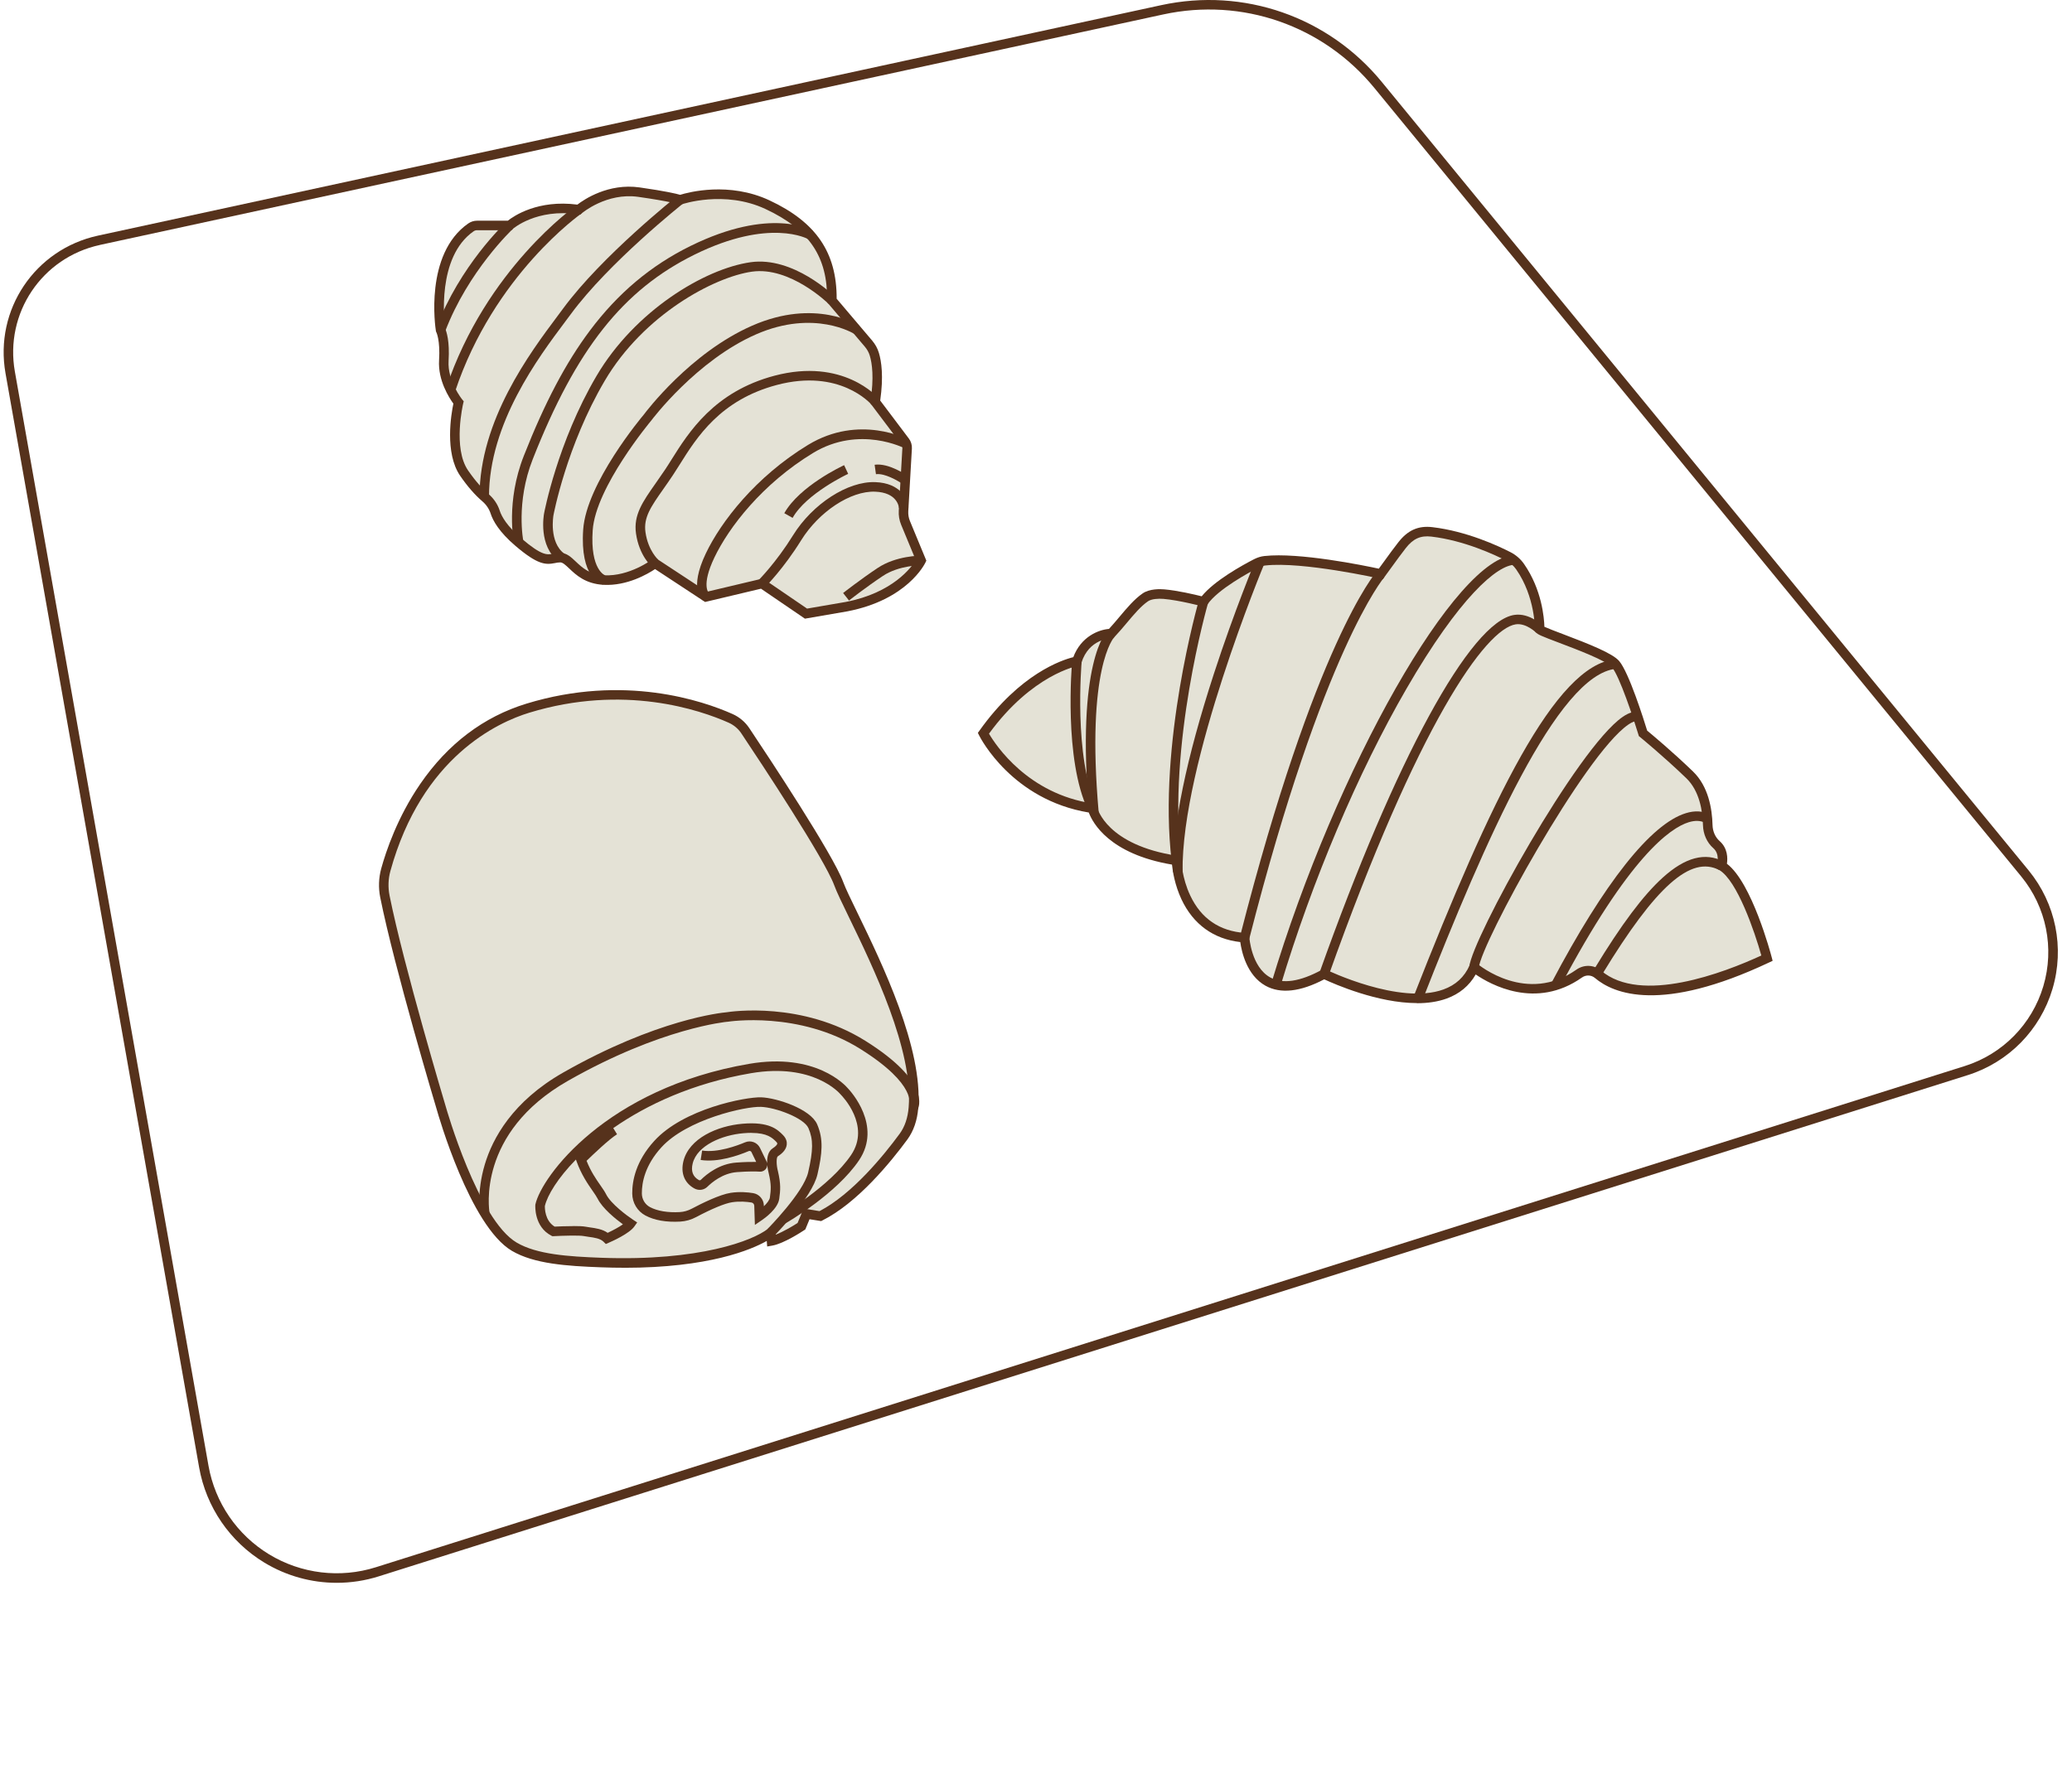 <?xml version="1.0" encoding="UTF-8"?> <svg xmlns="http://www.w3.org/2000/svg" width="191" height="164" viewBox="0 0 191 164" fill="none"><path d="M90.644 67.61C90.644 67.61 93.576 73.474 100.693 74.519C100.693 74.519 101.529 78.287 108.441 79.335C108.441 79.335 108.649 86.035 114.721 86.455C114.721 86.455 115.141 93.575 122.05 89.804C122.05 89.804 133.146 95.248 135.87 89.175C135.87 89.175 140.66 93.228 145.574 89.757C146.104 89.384 146.81 89.41 147.302 89.827C148.833 91.126 153.03 92.981 162.88 88.339C162.88 88.339 160.995 81.161 158.691 79.83C158.691 79.83 159.074 78.62 158.217 77.868C157.704 77.416 157.432 76.753 157.415 76.07C157.383 74.742 157.088 72.73 155.745 71.439C153.595 69.367 151.444 67.613 151.444 67.613C151.444 67.613 149.832 62.302 148.909 61.228C147.988 60.154 142.165 58.36 141.913 58.03C141.913 58.03 141.988 54.939 140.113 52.244C139.838 51.848 139.465 51.523 139.036 51.304C137.844 50.69 135.045 49.399 131.986 49.037C130.912 48.91 130.055 49.208 129.227 50.267C128.623 51.04 128.018 51.903 127.271 52.919C127.271 52.919 120.122 51.309 116.585 51.7C116.307 51.732 116.041 51.816 115.792 51.943C114.779 52.464 111.951 54.007 110.933 55.477C110.933 55.477 108.785 54.907 107.277 54.777C106.944 54.748 106.088 54.719 105.572 55.072C104.504 55.798 103.538 57.222 102.418 58.418C102.418 58.418 100.067 58.418 99.263 60.968C99.263 60.968 94.84 61.706 90.641 67.613L90.644 67.61Z" fill="#E4E2D6"></path><path d="M130.612 92.489C127.002 92.489 123.023 90.74 122.068 90.297C119.862 91.455 118.045 91.655 116.661 90.891C114.925 89.927 114.453 87.745 114.331 86.862C111.862 86.581 109.996 85.227 108.913 82.929C108.294 81.606 108.097 80.327 108.036 79.719C102.247 78.741 100.716 75.858 100.366 74.917C93.301 73.745 90.381 68.058 90.259 67.812L90.141 67.574L90.294 67.36C94.019 62.121 97.9 60.848 98.939 60.593C99.657 58.677 101.289 58.064 102.23 57.988C102.557 57.632 102.873 57.256 103.182 56.889C103.9 56.035 104.58 55.227 105.339 54.709C105.972 54.278 106.942 54.307 107.33 54.342C108.545 54.446 110.132 54.819 110.774 54.981C111.946 53.534 114.514 52.119 115.608 51.557C115.914 51.401 116.23 51.303 116.551 51.268C119.761 50.915 125.717 52.136 127.101 52.434C127.266 52.209 127.422 51.991 127.576 51.783C128.056 51.12 128.473 50.547 128.898 50.003C129.772 48.883 130.745 48.449 132.053 48.608C135.228 48.984 138.146 50.35 139.254 50.92C139.749 51.175 140.177 51.549 140.49 52.003C142.128 54.359 142.342 56.97 142.365 57.792C142.684 57.939 143.402 58.211 144.05 58.457C146.536 59.401 148.646 60.237 149.257 60.949C150.16 62.003 151.549 66.422 151.838 67.366C152.296 67.745 154.192 69.325 156.061 71.132C157.485 72.503 157.827 74.576 157.864 76.069C157.879 76.657 158.116 77.198 158.516 77.548C159.277 78.22 159.265 79.149 159.19 79.641C161.491 81.386 163.236 87.947 163.311 88.237L163.404 88.59L163.074 88.746C153.15 93.426 148.759 91.649 147.022 90.173C146.687 89.889 146.197 89.869 145.833 90.127C141.578 93.134 137.376 90.769 136.033 89.849C135.434 90.897 134.533 91.643 133.35 92.072C132.507 92.376 131.573 92.5 130.615 92.5L130.612 92.489ZM122.045 89.311L122.25 89.412C122.317 89.444 129.023 92.691 133.052 91.235C134.192 90.824 134.985 90.092 135.474 88.998L135.711 88.465L136.157 88.842C136.342 88.998 140.753 92.627 145.323 89.4C146.018 88.911 146.947 88.949 147.59 89.496C151.271 92.624 158.903 89.693 162.362 88.101C161.757 85.936 160.136 81.175 158.475 80.214L158.171 80.037L158.278 79.701C158.29 79.664 158.559 78.752 157.934 78.202C157.349 77.69 157.005 76.917 156.982 76.084C156.95 74.752 156.657 72.923 155.448 71.757C153.335 69.722 151.196 67.971 151.176 67.954L151.071 67.87L151.034 67.742C150.594 66.289 149.294 62.339 148.585 61.514C148.07 60.912 145.355 59.884 143.734 59.271C142.067 58.64 141.729 58.498 141.575 58.298L141.483 58.177V58.023C141.486 57.994 141.529 55.036 139.763 52.498C139.529 52.162 139.214 51.884 138.846 51.696C137.781 51.149 134.976 49.835 131.943 49.476C130.95 49.361 130.264 49.667 129.584 50.541C129.167 51.074 128.756 51.641 128.282 52.295C128.076 52.579 127.862 52.871 127.636 53.181L127.466 53.413L127.185 53.349C127.115 53.331 120.065 51.76 116.644 52.139C116.43 52.162 116.215 52.229 116.004 52.339C115.147 52.779 112.279 54.324 111.304 55.731L111.127 55.983L110.829 55.904C110.809 55.899 108.699 55.343 107.249 55.219C106.777 55.181 106.158 55.216 105.828 55.438C105.171 55.887 104.528 56.648 103.851 57.456C103.498 57.876 103.13 58.313 102.745 58.721L102.615 58.86H102.424C102.343 58.86 100.384 58.906 99.689 61.103L99.608 61.36L99.342 61.404C99.301 61.41 95.148 62.185 91.168 67.647C91.793 68.715 94.754 73.207 100.763 74.089L101.064 74.133L101.13 74.428C101.162 74.567 102.03 77.921 108.514 78.906L108.875 78.96L108.887 79.325C108.887 79.343 108.951 80.952 109.721 82.578C110.725 84.7 112.421 85.858 114.76 86.02L115.145 86.046L115.168 86.431C115.168 86.457 115.356 89.163 117.092 90.124C118.236 90.755 119.833 90.517 121.848 89.421L122.047 89.311H122.045Z" fill="#56321C"></path><path d="M100.303 74.717C98.051 70.031 98.8 61.302 98.832 60.932L99.709 61.01C99.701 61.097 98.948 69.869 101.096 74.335L100.303 74.714V74.717Z" fill="#56321C"></path><path d="M100.403 74.97C99.173 60.991 102.001 58.207 102.122 58.094L102.718 58.739L102.42 58.415L102.724 58.733C102.698 58.759 100.099 61.523 101.277 74.892L100.4 74.97H100.403Z" fill="#56321C"></path><path d="M108.003 79.395C106.715 68.582 110.475 55.488 110.515 55.357L111.36 55.603C111.323 55.734 107.612 68.66 108.877 79.29L108.003 79.395Z" fill="#56321C"></path><path d="M108.136 80.42C108.075 76.142 109.343 69.986 111.898 62.125C113.797 56.287 115.742 51.636 115.759 51.59L116.57 51.928C116.492 52.111 108.874 70.417 109.013 80.408L108.133 80.42H108.136Z" fill="#56321C"></path><path d="M115.156 86.571L114.305 86.354C121.205 59.345 126.721 52.893 126.953 52.633L127.613 53.215C127.558 53.278 121.983 59.857 115.156 86.571Z" fill="#56321C"></path><path d="M118.03 90.928L117.188 90.677C123.173 70.752 134.299 51.195 139.65 51.195V52.075C138.015 52.075 134.53 55.074 129.659 63.487C125.187 71.212 120.95 81.215 118.033 90.928H118.03Z" fill="#56321C"></path><path d="M122.468 89.957L121.641 89.662C128.656 69.951 135.533 57.321 139.585 56.698C141.009 56.481 142.187 57.674 142.236 57.726L141.608 58.339L141.924 58.032L141.611 58.339C141.611 58.339 140.688 57.422 139.721 57.566C136.931 57.995 130.737 66.736 122.471 89.957H122.468Z" fill="#56321C"></path><path d="M131.124 92.213L130.305 91.892C137.468 73.626 143.367 61.346 148.875 60.793L148.961 61.667C143.584 62.205 136.927 77.412 131.124 92.213Z" fill="#56321C"></path><path d="M136.312 89.23L135.438 89.143C135.701 86.538 145.379 68.993 149.582 66.099C150.164 65.697 150.653 65.558 151.078 65.671L150.85 66.519C150.795 66.504 150.575 66.481 150.083 66.823C146.042 69.607 136.546 86.935 136.314 89.233L136.312 89.23Z" fill="#56321C"></path><path d="M143.807 91.006L143.031 90.595C147.899 81.371 152.177 75.97 155.404 74.978C156.229 74.723 156.967 74.763 157.598 75.096L157.187 75.872C156.771 75.652 156.258 75.632 155.665 75.814C153.954 76.341 150.137 79.018 143.81 91.003L143.807 91.006Z" fill="#56321C"></path><path d="M147.711 89.808L146.961 89.351C149.47 85.223 151.476 82.546 153.273 80.92C155.352 79.038 157.192 78.555 158.897 79.446L158.489 80.225C155.855 78.85 152.634 81.716 147.711 89.805V89.808Z" fill="#56321C"></path><path d="M35.478 82.65C35.316 81.839 35.345 81.003 35.565 80.207C36.48 76.89 39.712 68.036 48.662 65.301C57.64 62.557 64.902 65.15 67.341 66.236C67.897 66.482 68.369 66.878 68.705 67.382C70.45 69.996 76.395 78.982 77.312 81.474C78.328 84.227 84.768 95.179 84.201 102.131C84.123 103.092 83.853 104.027 83.28 104.805C81.871 106.721 78.812 110.524 75.616 112.131L74.343 111.925L73.874 113.06C73.874 113.06 72.111 114.235 71.113 114.412L71.055 113.647C71.055 113.647 67.101 116.84 55.411 116.411C52.372 116.299 49.382 116.113 47.414 114.956C43.646 112.744 40.679 102.174 40.679 102.174C40.679 102.174 36.801 89.26 35.478 82.647V82.65Z" fill="#E4E2D6"></path><path d="M57.548 116.892C56.862 116.892 56.144 116.88 55.398 116.851C52.237 116.735 49.23 116.533 47.195 115.337C43.32 113.062 40.382 102.736 40.258 102.296C40.22 102.174 36.362 89.292 35.048 82.733C34.874 81.859 34.906 80.944 35.14 80.088C35.583 78.484 36.637 75.341 38.738 72.285C41.285 68.577 44.582 66.088 48.532 64.878C57.548 62.123 64.816 64.626 67.522 65.833C68.156 66.114 68.691 66.566 69.073 67.139C70.868 69.825 76.795 78.791 77.727 81.324C77.944 81.914 78.433 82.924 79.056 84.201C81.313 88.852 85.093 96.64 84.644 102.168C84.552 103.312 84.213 104.287 83.643 105.065C82.109 107.152 79.056 110.898 75.82 112.524L75.692 112.588L74.624 112.417L74.237 113.355L74.127 113.43C73.939 113.554 72.257 114.663 71.198 114.848L70.72 114.932L70.68 114.42C69.25 115.227 65.357 116.895 57.551 116.895L57.548 116.892ZM35.907 82.562C37.213 89.08 41.059 101.922 41.097 102.05C41.129 102.163 44.063 112.481 47.635 114.576C49.496 115.667 52.382 115.858 55.427 115.971C64.497 116.307 69.435 114.374 70.781 113.303L71.429 112.788L71.51 113.838C72.199 113.575 73.085 113.048 73.522 112.764L74.072 111.433L75.545 111.67C78.569 110.093 81.461 106.539 82.928 104.542C83.403 103.896 83.684 103.071 83.762 102.093C84.193 96.805 80.48 89.153 78.26 84.58C77.629 83.28 77.131 82.255 76.899 81.622C75.999 79.182 70.121 70.288 68.338 67.622C68.049 67.188 67.641 66.846 67.16 66.632C64.544 65.469 57.519 63.046 48.787 65.715C45.904 66.594 38.889 69.781 35.986 80.316C35.786 81.04 35.76 81.816 35.907 82.556V82.562Z" fill="#56321C"></path><path d="M55.848 114.705L55.637 114.494C55.33 114.187 54.766 114.109 54.265 114.042C54.1 114.019 53.944 113.999 53.808 113.97C53.42 113.892 51.906 113.932 51.041 113.979L50.922 113.984L50.815 113.929C49.229 113.102 49.342 111.186 49.347 111.105L49.356 111.041C49.923 108.488 55.877 100.346 69.069 98.089C75.197 97.041 77.92 100.066 78.154 100.341C78.403 100.601 81.335 103.791 79.188 106.98C77.101 110.08 72.597 112.691 72.406 112.798L71.969 112.036C72.016 112.01 76.487 109.417 78.461 106.488C80.285 103.779 77.631 101.058 77.518 100.943L77.489 100.911C77.39 100.792 74.965 97.973 69.22 98.954C63.86 99.872 59.631 101.854 56.531 104.016L56.881 104.584C56.152 105.032 54.621 106.497 54.071 107.032C54.459 108.016 54.951 108.725 55.353 109.301C55.567 109.608 55.75 109.872 55.871 110.115C56.308 110.995 57.816 112.109 58.358 112.465L58.737 112.714L58.476 113.084C58.019 113.738 56.433 114.45 56.12 114.583L55.845 114.702L55.848 114.705ZM52.861 113.047C53.324 113.047 53.753 113.061 53.981 113.107C54.103 113.131 54.242 113.151 54.386 113.171C54.902 113.243 55.524 113.327 56.016 113.672C56.488 113.452 57.055 113.151 57.423 112.887C56.754 112.401 55.544 111.432 55.084 110.511C54.991 110.326 54.824 110.086 54.633 109.808C54.19 109.174 53.585 108.303 53.145 107.07L53.09 106.914C51.414 108.627 50.462 110.204 50.227 111.197C50.222 111.403 50.227 112.549 51.127 113.099C51.44 113.084 52.19 113.052 52.864 113.052L52.861 113.047Z" fill="#56321C"></path><path d="M71.352 113.961L70.73 113.342C70.762 113.307 74.067 109.967 74.498 108.095C74.97 106.051 74.976 105.061 74.524 104.019C74.113 103.076 71.494 102.106 70.148 102.057C68.721 101.996 63.312 103.206 60.962 105.796C59.465 107.443 59.161 109.015 59.167 110.04C59.17 110.575 59.459 111.058 59.92 111.301C60.603 111.663 61.555 111.822 62.669 111.759C63.045 111.738 63.419 111.631 63.772 111.443C64.672 110.966 66.331 110.144 67.352 109.985C68.171 109.86 68.93 109.93 69.424 110.011C69.98 110.1 70.397 110.578 70.414 111.142V111.223C70.704 110.945 70.941 110.642 70.97 110.413C71.071 109.657 71.109 109.246 70.866 108.199C70.837 108.086 70.762 107.785 70.73 107.426C70.721 107.539 70.686 107.652 70.62 107.747C70.493 107.938 70.267 108.048 70.038 108.031C69.688 108.008 69.04 107.993 67.937 108.074C66.614 108.17 65.592 109.047 65.216 109.417C64.892 109.739 64.403 109.802 63.998 109.576C63.092 109.073 62.727 108.155 62.999 107.061C63.526 104.957 66.116 103.814 68.449 103.614C70.921 103.4 71.676 104.153 72.171 104.65C72.507 104.986 72.55 105.322 72.524 105.542C72.481 105.933 72.206 106.294 71.705 106.613C71.552 106.711 71.555 107.403 71.711 107.985C71.989 109.189 71.94 109.736 71.832 110.529C71.708 111.455 70.49 112.326 70.246 112.491L69.587 112.94L69.529 111.171C69.523 111.024 69.416 110.899 69.274 110.876C68.843 110.807 68.18 110.743 67.477 110.853C66.823 110.954 65.618 111.452 64.174 112.219C63.708 112.468 63.213 112.607 62.71 112.636C61.419 112.708 60.336 112.52 59.5 112.077C58.753 111.681 58.284 110.902 58.281 110.045C58.273 108.862 58.617 107.061 60.304 105.206C62.999 102.234 68.73 101.131 70.174 101.177C71.592 101.229 74.704 102.239 75.326 103.666C75.925 105.047 75.798 106.355 75.352 108.291C74.863 110.41 71.494 113.817 71.349 113.961H71.352ZM69.268 104.454C69.045 104.454 68.799 104.465 68.527 104.488C66.571 104.656 64.273 105.6 63.853 107.273C63.676 107.982 63.867 108.497 64.423 108.807C64.484 108.838 64.553 108.833 64.6 108.789C65.155 108.242 66.316 107.307 67.873 107.194C68.707 107.134 69.3 107.125 69.708 107.134L69.271 106.228C69.228 106.135 69.118 106.095 69.022 106.135C68.05 106.546 66.177 107.2 64.588 106.954L64.724 106.086C66.151 106.309 67.966 105.629 68.678 105.328C69.204 105.105 69.812 105.333 70.061 105.849L70.666 107.102C70.692 107.154 70.71 107.206 70.718 107.261C70.698 106.743 70.791 106.158 71.236 105.875C71.531 105.687 71.644 105.527 71.653 105.449C71.659 105.391 71.584 105.307 71.552 105.276C71.202 104.925 70.736 104.459 69.268 104.459V104.454Z" fill="#56321C"></path><path d="M44.265 112.009C44.251 111.927 43.912 109.965 44.693 107.357C45.408 104.967 47.24 101.557 51.915 98.894C60.551 93.977 66.516 93.375 66.959 93.337C67.431 93.262 73.932 92.313 79.769 95.968C85.81 99.751 84.716 102.098 84.571 102.353L83.807 101.922C83.807 101.922 84.617 100.043 79.303 96.715C73.662 93.181 67.15 94.197 67.087 94.209H67.052C66.991 94.217 60.953 94.761 52.352 99.659C43.938 104.449 45.078 111.554 45.133 111.855L44.268 112.009H44.265Z" fill="#56321C"></path><path d="M40.613 30.424C40.613 30.424 39.542 23.66 43.408 20.962C43.574 20.849 43.767 20.786 43.967 20.786H46.971C46.971 20.786 49.24 18.719 53.353 19.321C53.353 19.321 55.738 17.258 58.896 17.709C62.054 18.161 62.699 18.418 62.699 18.418C62.699 18.418 66.76 17 70.754 18.87C74.751 20.739 76.748 23.315 76.684 27.7L80.059 31.677C80.302 31.966 80.49 32.299 80.6 32.661C80.823 33.399 81.029 34.774 80.681 37.046L83.434 40.696C83.573 40.878 83.639 41.104 83.628 41.332L83.295 47.106C83.272 47.486 83.338 47.865 83.483 48.215L84.919 51.677C84.919 51.677 83.393 54.898 78.042 55.931L74.302 56.577L70.242 53.804L65.087 55.028L60.381 51.934C60.381 51.934 58.19 53.61 55.675 53.48C53.162 53.35 52.679 51.41 51.646 51.41C50.612 51.41 50.39 52.192 47.814 50.001C46.393 48.791 45.851 47.839 45.654 47.225C45.484 46.701 45.171 46.241 44.752 45.882C44.251 45.454 43.559 44.748 42.786 43.619C41.241 41.364 42.271 37.11 42.271 37.11C42.271 37.11 40.789 35.306 40.916 33.243C41.047 31.179 40.615 30.424 40.615 30.424H40.613Z" fill="#E4E2D6"></path><path d="M74.196 57.041L70.15 54.28L64.998 55.505L60.384 52.471C59.71 52.923 57.806 54.037 55.649 53.924C53.973 53.837 53.105 53.018 52.474 52.419C52.104 52.069 51.866 51.855 51.644 51.855C51.467 51.855 51.314 51.884 51.149 51.919C50.28 52.089 49.56 52.072 47.525 50.341C46.008 49.05 45.441 48.011 45.233 47.366C45.091 46.926 44.825 46.532 44.463 46.223C43.771 45.629 43.082 44.839 42.419 43.872C40.964 41.751 41.6 38.13 41.794 37.218C41.412 36.694 40.359 35.071 40.474 33.221C40.59 31.363 40.228 30.645 40.225 30.64L40.194 30.576L40.179 30.498C40.133 30.211 39.111 23.43 43.16 20.608C43.401 20.44 43.681 20.35 43.968 20.35H46.813C47.371 19.908 49.591 18.394 53.224 18.866C53.832 18.397 56.075 16.872 58.957 17.28C61.38 17.627 62.349 17.861 62.697 17.963C63.478 17.722 67.206 16.73 70.94 18.478C75.223 20.481 77.136 23.282 77.125 27.546L80.393 31.398C80.685 31.742 80.896 32.124 81.018 32.538C81.252 33.317 81.458 34.703 81.139 36.932L83.779 40.434C83.979 40.7 84.08 41.027 84.06 41.36L83.727 47.134C83.71 47.444 83.762 47.762 83.883 48.049L85.391 51.693L85.307 51.869C85.241 52.008 83.623 55.305 78.118 56.367L74.196 57.044V57.041ZM70.323 53.334L74.396 56.115L77.959 55.502C82.314 54.662 84.031 52.292 84.421 51.652L83.07 48.388C82.899 47.979 82.824 47.528 82.85 47.085L83.183 41.311C83.189 41.187 83.154 41.065 83.079 40.964L80.216 37.166L80.245 36.984C80.578 34.81 80.393 33.502 80.178 32.793C80.089 32.495 79.935 32.217 79.724 31.968L76.242 27.864V27.699C76.303 23.682 74.607 21.164 70.569 19.274C66.781 17.502 62.882 18.825 62.844 18.84L62.688 18.895L62.535 18.834C62.512 18.825 61.831 18.579 58.833 18.151C55.918 17.737 53.661 19.641 53.641 19.659L53.487 19.789L53.288 19.76C49.45 19.196 47.288 21.094 47.264 21.114L47.14 21.227H46.969H43.965C43.858 21.227 43.751 21.262 43.658 21.326C40.252 23.699 40.943 29.627 41.036 30.295C41.157 30.567 41.464 31.447 41.351 33.273C41.236 35.132 42.593 36.819 42.608 36.834L42.746 37.001L42.694 37.215C42.686 37.256 41.728 41.308 43.146 43.375C43.919 44.501 44.599 45.181 45.036 45.554C45.519 45.968 45.878 46.5 46.069 47.094C46.243 47.629 46.735 48.512 48.095 49.67C49.959 51.256 50.434 51.163 50.981 51.053C51.169 51.016 51.383 50.975 51.644 50.975C52.228 50.975 52.642 51.366 53.079 51.78C53.672 52.341 54.344 52.975 55.696 53.044C58.017 53.163 60.092 51.603 60.112 51.589L60.361 51.401L65.169 54.561L70.329 53.337L70.323 53.334Z" fill="#56321C"></path><path d="M41.025 30.58L40.203 30.268C42.403 24.476 46.501 20.624 46.675 20.465L47.274 21.107C47.233 21.145 43.15 24.989 41.025 30.58Z" fill="#56321C"></path><path d="M41.959 36.071L41.125 35.793C44.801 24.777 53.026 19.015 53.11 18.957L53.608 19.681C53.527 19.736 45.536 25.345 41.959 36.071Z" fill="#56321C"></path><path d="M45.083 45.78H44.203C44.203 38.744 48.874 32.51 51.381 29.158C51.578 28.898 51.757 28.658 51.916 28.438C55.494 23.578 62.362 18.125 62.431 18.07L62.976 18.759C62.906 18.814 56.13 24.192 52.623 28.959C52.461 29.179 52.278 29.422 52.081 29.685C49.633 32.953 45.077 39.037 45.077 45.78H45.083Z" fill="#56321C"></path><path d="M47.384 50.088C47.352 49.935 46.617 46.268 48.287 42.028C50.223 37.113 52.156 33.443 54.379 30.479C56.961 27.032 59.994 24.482 63.647 22.682C71.042 19.038 74.793 21.2 74.949 21.293L74.497 22.048C74.463 22.028 70.955 20.063 64.034 23.472C57.43 26.726 53.103 32.196 49.106 42.349C47.531 46.346 48.237 49.871 48.246 49.906L47.386 50.085L47.384 50.088Z" fill="#56321C"></path><path d="M51.503 51.764C49.605 50.366 50.131 47.46 50.154 47.339C50.166 47.278 51.382 40.794 54.985 34.667C58.513 28.667 64.936 24.786 69.185 24.178C73.138 23.617 76.84 27.235 76.996 27.388L76.377 28.013C76.342 27.979 72.829 24.543 69.309 25.049C65.844 25.544 59.344 28.994 55.743 35.113C52.221 41.101 51.032 47.437 51.02 47.501C51.014 47.527 50.577 49.99 52.027 51.058L51.506 51.767L51.503 51.764Z" fill="#56321C"></path><path d="M55.574 53.907C55.356 53.852 53.458 53.25 53.759 48.833C54.048 44.561 59.142 38.469 59.359 38.214C59.516 38.003 63.626 32.524 69.345 30.023C75.174 27.473 79.075 29.951 79.24 30.058L78.76 30.793C78.722 30.77 75.07 28.478 69.698 30.828C64.196 33.233 60.089 38.703 60.048 38.758C59.982 38.839 54.905 44.909 54.636 48.894C54.384 52.573 55.785 53.053 55.799 53.059L55.574 53.91V53.907Z" fill="#56321C"></path><path d="M60.094 52.263C60.045 52.222 58.917 51.224 58.627 49.192C58.384 47.487 59.246 46.26 60.439 44.561C60.711 44.173 61.003 43.756 61.31 43.299C61.504 43.01 61.704 42.691 61.915 42.353C63.475 39.869 65.828 36.115 71.391 34.642C77.718 32.969 80.887 36.605 81.02 36.758L80.352 37.328C80.233 37.189 77.385 33.965 71.617 35.493C66.392 36.877 64.236 40.312 62.662 42.822C62.445 43.166 62.242 43.493 62.045 43.788C61.736 44.254 61.438 44.677 61.163 45.07C60.005 46.717 59.307 47.71 59.501 49.073C59.741 50.764 60.665 51.597 60.676 51.606L60.1 52.269L60.094 52.263Z" fill="#56321C"></path><path d="M64.843 55.39C64.698 55.294 63.477 54.365 65.063 51.031C66.452 48.114 69.659 43.952 74.49 41.02C79.222 38.148 83.668 40.484 83.853 40.586L83.436 41.358C83.395 41.335 79.236 39.164 74.944 41.769C70.278 44.603 67.19 48.606 65.853 51.407C64.614 54.006 65.335 54.66 65.341 54.669L65.08 55.022L64.84 55.39H64.843Z" fill="#56321C"></path><path d="M83.207 44.629C82.796 44.34 81.548 43.61 80.747 43.723L80.625 42.852C81.922 42.67 83.534 43.784 83.713 43.911L83.207 44.629Z" fill="#56321C"></path><path d="M73.064 47.75L72.297 47.319C73.704 44.815 77.645 42.966 77.813 42.891L78.184 43.69C78.146 43.707 74.329 45.498 73.064 47.75Z" fill="#56321C"></path><path d="M70.549 54.113L69.93 53.488C69.944 53.473 71.536 51.884 73.108 49.349C74.896 46.466 78.152 44.353 80.694 44.455C82.995 44.539 83.695 46.012 83.744 46.782L82.867 46.843C82.856 46.695 82.688 45.407 80.662 45.334C78.404 45.251 75.49 47.181 73.852 49.815C72.219 52.443 70.613 54.046 70.543 54.113H70.549Z" fill="#56321C"></path><path d="M78.263 55.371L77.719 54.679C77.733 54.668 79.285 53.45 80.903 52.37C82.619 51.227 84.821 51.238 84.92 51.232L84.911 52.112C84.891 52.124 82.874 52.112 81.389 53.102C79.8 54.161 78.277 55.357 78.263 55.371Z" fill="#56321C"></path><path d="M31.04 145.942C28.71 145.942 26.398 145.308 24.363 144.075C21.194 142.153 19.003 138.955 18.357 135.305L0.508 34.418C-0.528 28.563 3.214 22.989 9.026 21.727L107.047 0.474C114.651 -1.173 122.439 1.539 127.374 7.554L187 80.253C189.506 83.309 190.331 87.393 189.202 91.181C188.076 94.97 185.153 97.943 181.385 99.132L34.916 145.345C33.648 145.745 32.343 145.942 31.04 145.942ZM9.116 22.158L9.208 22.587C3.86 23.747 0.418 28.876 1.371 34.265L19.22 135.152C19.822 138.553 21.862 141.531 24.814 143.322C27.77 145.114 31.353 145.545 34.646 144.506L181.115 98.293C184.606 97.19 187.312 94.441 188.357 90.93C189.402 87.422 188.638 83.639 186.316 80.808L126.691 8.109C121.967 2.35 114.509 -0.247 107.23 1.331L9.208 22.584L9.116 22.155V22.158Z" fill="#56321C"></path></svg> 